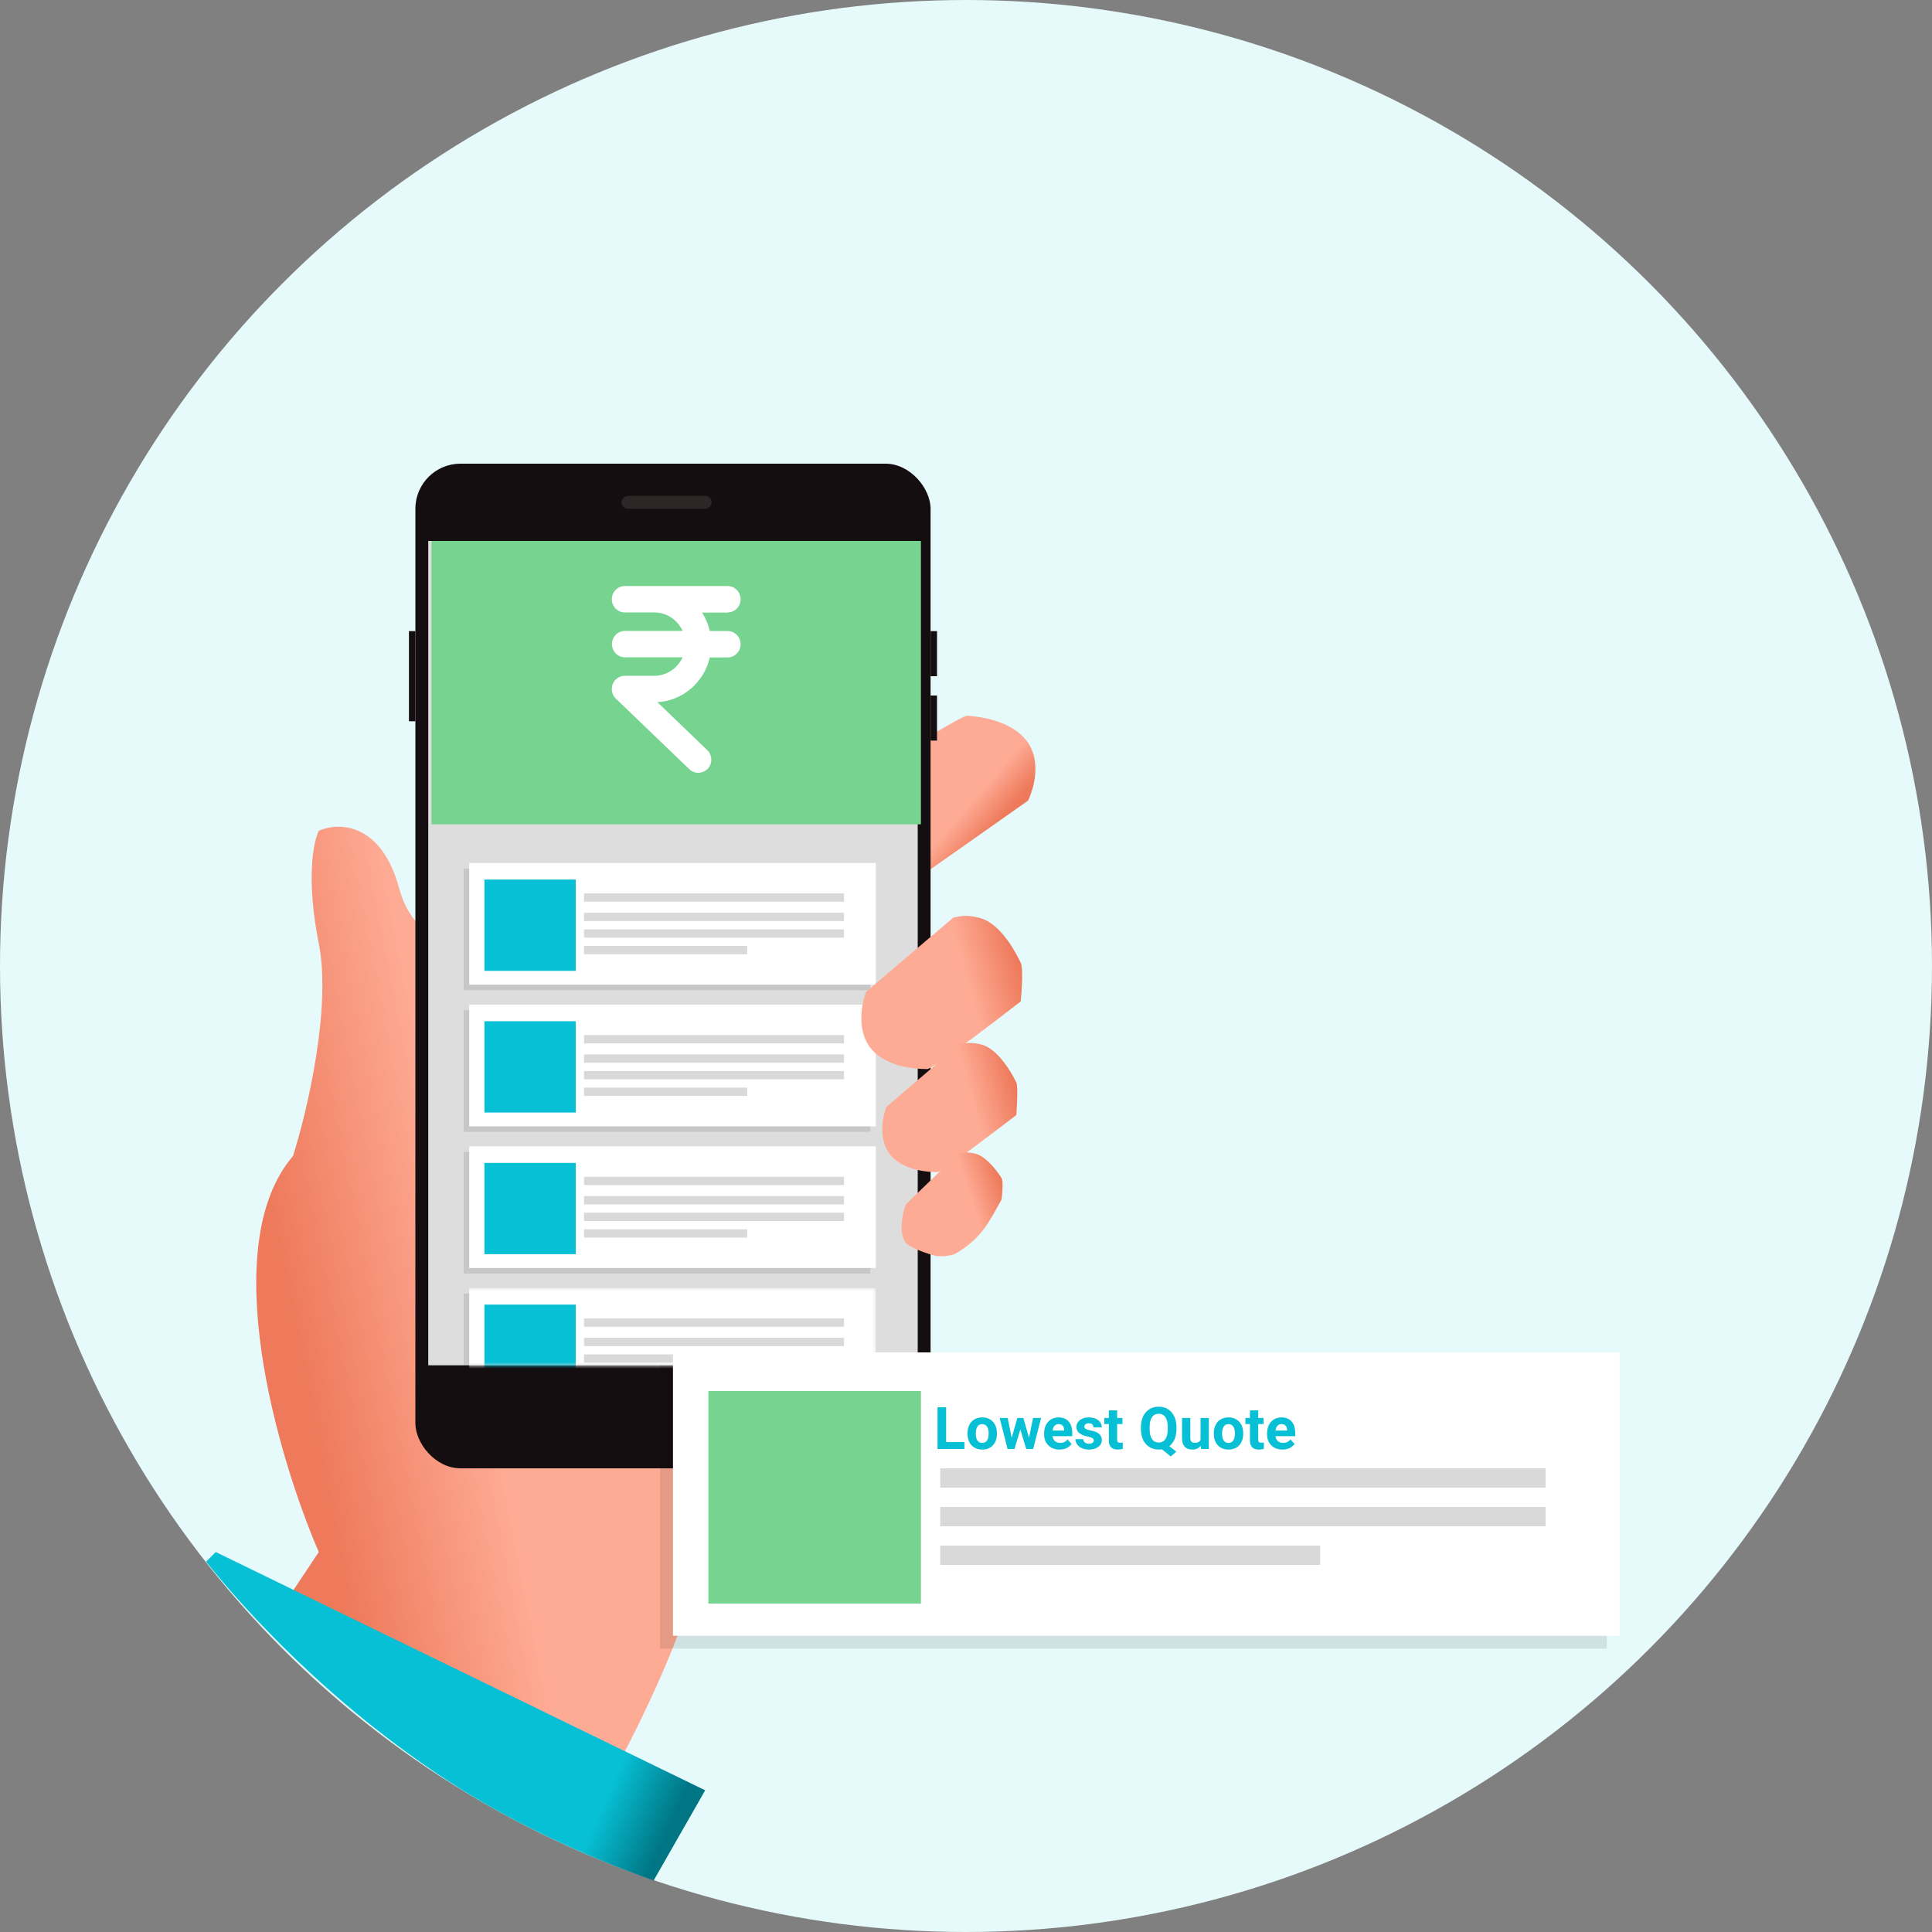 <svg width="300" height="300" viewBox="0 0 300 300" fill="none" xmlns="http://www.w3.org/2000/svg">
<rect x="0" y="0" width="300" height="300" fill="#808080" stroke="none"/>
<circle cx="150" cy="150" r="150" fill="#E6F9FB"/>
<path d="M49.5 241L45.5 247L97 272C98.667 268.833 102.6 260.9 105 254.5C107.4 248.1 109.333 248.833 110 250V233L92.5 146.5C75.5 149 64.8 148.4 62 138C59.2 127.6 52.5 127.667 49.5 129C48.667 130.667 47.5 136.5 49.5 146.5C51.5 156.5 47.667 172.667 45.5 179.5C33.5 193.5 43.167 226.333 49.5 241Z" fill="url(#paint0_linear)"/>
<path d="M159.629 124.328L144.142 135.233C142.378 135.525 140.515 135.149 139.804 134.925C137.783 132.694 133.647 128.016 133.272 127.154C132.897 126.293 133.411 122.641 133.714 120.923C138.852 117.634 149.344 111.071 150.212 111.133C151.296 111.21 157.26 111.633 159.713 115.461C161.675 118.523 160.474 122.648 159.629 124.328Z" fill="url(#paint1_linear)"/>
<path d="M32 242.5L33.5 241L109.5 278L101.5 292C90.314 288.092 78.835 282.614 69.5 276.5C51.13 264.468 38.189 250.236 32 242.5Z" fill="url(#paint2_linear)"/>
<rect x="64.5" y="72" width="80" height="156" rx="7" fill="#150E10"/>
<rect x="66.5" y="84" width="76" height="128" fill="#202020"/>
<rect x="63.5" y="98" width="1" height="14" fill="#150E10"/>
<rect x="96.5" y="79" width="2" height="14" rx="1" transform="rotate(-90 96.5 79)" fill="white" fill-opacity="0.1"/>
<rect x="144.5" y="98" width="1" height="7" fill="#150E10"/>
<rect x="144.5" y="108" width="1" height="7" fill="#150E10"/>
<rect x="66.5" y="84" width="76" height="128" fill="#DDDDDD"/>
<rect x="67" y="84" width="76" height="44" fill="#76D390"/>
<rect x="72" y="134.859" width="63.141" height="18.899" fill="black" fill-opacity="0.1"/>
<rect x="72.859" y="134" width="63.141" height="18.899" fill="white"/>
<rect x="75.222" y="136.577" width="14.175" height="14.175" fill="#07C0D5"/>
<rect x="90.685" y="146.886" width="25.342" height="1.289" fill="black" fill-opacity="0.15"/>
<rect x="90.685" y="141.731" width="40.376" height="1.289" fill="black" fill-opacity="0.15"/>
<rect x="90.685" y="138.731" width="40.376" height="1.289" fill="black" fill-opacity="0.15"/>
<rect x="90.685" y="144.309" width="40.376" height="1.289" fill="black" fill-opacity="0.15"/>
<rect x="72" y="156.859" width="63.141" height="18.899" fill="black" fill-opacity="0.1"/>
<rect x="72.859" y="156" width="63.141" height="18.899" fill="white"/>
<rect x="75.222" y="158.577" width="14.175" height="14.175" fill="#07C0D5"/>
<rect x="90.685" y="168.886" width="25.342" height="1.289" fill="black" fill-opacity="0.15"/>
<rect x="90.685" y="163.731" width="40.376" height="1.289" fill="black" fill-opacity="0.15"/>
<rect x="90.685" y="160.731" width="40.376" height="1.289" fill="black" fill-opacity="0.15"/>
<rect x="90.685" y="166.309" width="40.376" height="1.289" fill="black" fill-opacity="0.15"/>
<rect x="72" y="178.859" width="63.141" height="18.899" fill="black" fill-opacity="0.1"/>
<rect x="72.859" y="178" width="63.141" height="18.899" fill="white"/>
<rect x="75.222" y="180.577" width="14.175" height="14.175" fill="#07C0D5"/>
<rect x="90.685" y="190.886" width="25.342" height="1.289" fill="black" fill-opacity="0.15"/>
<rect x="90.685" y="185.731" width="40.376" height="1.289" fill="black" fill-opacity="0.15"/>
<rect x="90.685" y="182.731" width="40.376" height="1.289" fill="black" fill-opacity="0.15"/>
<rect x="90.685" y="188.309" width="40.376" height="1.289" fill="black" fill-opacity="0.15"/>
<mask id="mask0" mask-type="alpha" maskUnits="userSpaceOnUse" x="71" y="200" width="65" height="12">
<rect x="71" y="200" width="65" height="12" fill="white"/>
</mask>
<g mask="url(#mask0)">
<rect x="72" y="200.859" width="63.141" height="18.899" fill="black" fill-opacity="0.1"/>
<rect x="72.859" y="200" width="63.141" height="18.899" fill="white"/>
<rect x="75.222" y="202.577" width="14.175" height="14.175" fill="#07C0D5"/>
<rect x="90.685" y="207.731" width="40.376" height="1.289" fill="black" fill-opacity="0.15"/>
<rect x="90.685" y="204.731" width="40.376" height="1.289" fill="black" fill-opacity="0.15"/>
<rect x="90.685" y="210.309" width="40.376" height="1.289" fill="black" fill-opacity="0.15"/>
</g>
<path d="M97.019 91C95.906 91 95.004 91.918 95.004 93.05C95.004 94.182 95.906 95.099 97.019 95.099H101.595C103.487 95.095 105.206 96.217 105.99 97.968H97.04C95.927 97.968 95.024 98.886 95.024 100.018C95.024 101.15 95.927 102.067 97.04 102.067H105.99C105.2 103.812 103.485 104.932 101.595 104.936H97.019C96.193 104.937 95.45 105.45 95.144 106.23C94.838 107.011 95.03 107.903 95.629 108.482L107.038 119.447C107.415 119.805 107.913 120.003 108.429 120C108.983 119.996 109.513 119.767 109.901 119.364C110.267 118.971 110.465 118.445 110.45 117.903C110.435 117.361 110.208 116.847 109.82 116.475L102.079 109.035C106.006 108.804 109.317 105.979 110.223 102.087H112.984C114.098 102.087 115 101.17 115 100.038C115 98.906 114.098 97.988 112.984 97.988H110.223C109.988 96.967 109.579 95.996 109.013 95.119H112.984V95.099C114.098 95.099 115 94.182 115 93.05C115 91.918 114.098 91 112.984 91L97.019 91Z" fill="white"/>
<path d="M134.5 154L148 142.5C149.6 142.1 150.481 142.137 152 142.5C155.628 143.366 158.1 148.7 158.5 149.5C158.9 150.3 158.667 153.833 158.5 155.5C154 159 144.8 166 144 166C143 166 137.5 166 135 162.5C133 159.7 133.833 155.667 134.5 154Z" fill="url(#paint3_linear)"/>
<path d="M137.634 171.882L148.985 162.186C150.331 161.849 151.071 161.881 152.349 162.186C155.404 162.916 157.814 168.088 157.814 168.088C158.151 168.762 157.814 173.147 157.814 173.147C157.814 173.147 146.295 182 145.622 182C144.781 182 140.156 182 138.054 179.049C136.373 176.688 137.073 173.287 137.634 171.882Z" fill="url(#paint4_linear)"/>
<path d="M140.677 187L148.808 179.121C149.833 178.902 150.395 178.897 151.371 179.121C153.525 179.617 155.535 182.957 155.535 182.957C155.791 183.396 155.642 185.332 155.535 186.245C153.676 189.5 152.675 192 148.676 194.5C147.351 195.328 145.176 195 145.176 195C145.176 195 141.476 193.957 140.677 193C139.395 191.465 140.25 187.913 140.677 187Z" fill="url(#paint5_linear)"/>
<rect x="102.5" y="212" width="147" height="44" fill="black" fill-opacity="0.1"/>
<rect x="104.5" y="210" width="147" height="44" fill="white"/>
<rect x="110" y="216" width="33" height="33" fill="#76D390"/>
<path d="M146.915 223.927H149.752V225H145.579V218.516H146.915V223.927Z" fill="#07C0D5"/>
<path d="M150.237 222.546C150.237 222.068 150.329 221.642 150.513 221.268C150.697 220.894 150.961 220.605 151.306 220.4C151.653 220.195 152.055 220.093 152.513 220.093C153.163 220.093 153.693 220.292 154.102 220.689C154.515 221.087 154.745 221.628 154.793 222.31L154.802 222.64C154.802 223.379 154.595 223.973 154.183 224.421C153.77 224.866 153.216 225.089 152.522 225.089C151.827 225.089 151.272 224.866 150.856 224.421C150.443 223.976 150.237 223.37 150.237 222.604V222.546ZM151.524 222.64C151.524 223.097 151.61 223.447 151.782 223.691C151.954 223.931 152.201 224.052 152.522 224.052C152.833 224.052 153.077 223.933 153.252 223.695C153.427 223.455 153.515 223.072 153.515 222.546C153.515 222.098 153.427 221.751 153.252 221.504C153.077 221.258 152.83 221.135 152.513 221.135C152.198 221.135 151.954 221.258 151.782 221.504C151.61 221.748 151.524 222.126 151.524 222.64Z" fill="#07C0D5"/>
<path d="M159.785 223.25L160.417 220.182H161.659L160.43 225H159.353L158.44 221.967L157.527 225H156.454L155.225 220.182H156.467L157.095 223.246L157.977 220.182H158.907L159.785 223.25Z" fill="#07C0D5"/>
<path d="M164.518 225.089C163.812 225.089 163.236 224.872 162.79 224.439C162.348 224.006 162.127 223.428 162.127 222.707V222.582C162.127 222.098 162.22 221.666 162.407 221.286C162.594 220.903 162.859 220.609 163.2 220.404C163.544 220.197 163.936 220.093 164.376 220.093C165.035 220.093 165.553 220.301 165.93 220.716C166.31 221.132 166.5 221.721 166.5 222.484V223.01H163.432C163.473 223.324 163.598 223.577 163.806 223.767C164.017 223.957 164.282 224.052 164.603 224.052C165.099 224.052 165.486 223.872 165.765 223.513L166.397 224.221C166.204 224.494 165.943 224.708 165.614 224.862C165.284 225.013 164.919 225.089 164.518 225.089ZM164.371 221.135C164.116 221.135 163.908 221.221 163.748 221.393C163.591 221.565 163.49 221.812 163.445 222.132H165.235V222.03C165.229 221.745 165.152 221.525 165.004 221.371C164.855 221.213 164.644 221.135 164.371 221.135Z" fill="#07C0D5"/>
<path d="M169.844 223.669C169.844 223.511 169.766 223.388 169.608 223.299C169.454 223.207 169.204 223.125 168.86 223.054C167.714 222.814 167.141 222.327 167.141 221.593C167.141 221.166 167.318 220.81 167.671 220.525C168.027 220.237 168.492 220.093 169.065 220.093C169.676 220.093 170.165 220.237 170.53 220.525C170.898 220.813 171.082 221.187 171.082 221.647H169.795C169.795 221.463 169.736 221.311 169.617 221.193C169.498 221.071 169.313 221.01 169.06 221.01C168.844 221.01 168.676 221.059 168.557 221.157C168.438 221.255 168.379 221.38 168.379 221.531C168.379 221.674 168.446 221.789 168.579 221.878C168.716 221.965 168.945 222.04 169.265 222.106C169.586 222.168 169.856 222.239 170.076 222.319C170.756 222.569 171.096 223.001 171.096 223.615C171.096 224.055 170.907 224.411 170.53 224.684C170.153 224.954 169.666 225.089 169.069 225.089C168.666 225.089 168.306 225.018 167.992 224.875C167.68 224.73 167.435 224.532 167.257 224.283C167.079 224.031 166.99 223.759 166.99 223.468H168.21C168.222 223.697 168.306 223.872 168.464 223.994C168.621 224.115 168.832 224.176 169.096 224.176C169.342 224.176 169.528 224.13 169.653 224.038C169.78 223.943 169.844 223.82 169.844 223.669Z" fill="#07C0D5"/>
<path d="M173.469 218.997V220.182H174.293V221.126H173.469V223.531C173.469 223.709 173.503 223.836 173.571 223.913C173.64 223.991 173.77 224.029 173.963 224.029C174.106 224.029 174.232 224.019 174.342 223.998V224.973C174.089 225.051 173.83 225.089 173.563 225.089C172.66 225.089 172.2 224.633 172.182 223.722V221.126H171.478V220.182H172.182V218.997H173.469Z" fill="#07C0D5"/>
<path d="M182.683 221.905C182.683 222.511 182.585 223.038 182.389 223.486C182.193 223.931 181.921 224.289 181.574 224.559L182.651 225.405L181.801 226.158L180.42 225.049C180.263 225.076 180.1 225.089 179.931 225.089C179.393 225.089 178.914 224.96 178.492 224.702C178.071 224.443 177.744 224.075 177.512 223.597C177.281 223.116 177.164 222.564 177.161 221.941V221.62C177.161 220.982 177.275 220.421 177.504 219.937C177.735 219.45 178.06 219.077 178.479 218.819C178.9 218.558 179.381 218.427 179.922 218.427C180.462 218.427 180.941 218.558 181.36 218.819C181.782 219.077 182.107 219.45 182.335 219.937C182.567 220.421 182.683 220.98 182.683 221.616V221.905ZM181.329 221.611C181.329 220.931 181.207 220.415 180.964 220.062C180.72 219.708 180.373 219.532 179.922 219.532C179.473 219.532 179.127 219.707 178.884 220.057C178.641 220.404 178.517 220.915 178.514 221.589V221.905C178.514 222.567 178.636 223.081 178.88 223.446C179.123 223.811 179.473 223.994 179.931 223.994C180.379 223.994 180.723 223.818 180.964 223.468C181.204 223.115 181.326 222.601 181.329 221.927V221.611Z" fill="#07C0D5"/>
<path d="M186.463 224.51C186.146 224.896 185.706 225.089 185.145 225.089C184.629 225.089 184.234 224.941 183.961 224.644C183.69 224.347 183.552 223.912 183.546 223.339V220.182H184.833V223.295C184.833 223.796 185.062 224.047 185.519 224.047C185.956 224.047 186.255 223.896 186.419 223.593V220.182H187.71V225H186.499L186.463 224.51Z" fill="#07C0D5"/>
<path d="M188.481 222.546C188.481 222.068 188.573 221.642 188.757 221.268C188.941 220.894 189.205 220.605 189.549 220.4C189.897 220.195 190.299 220.093 190.756 220.093C191.406 220.093 191.936 220.292 192.346 220.689C192.758 221.087 192.989 221.628 193.036 222.31L193.045 222.64C193.045 223.379 192.839 223.973 192.426 224.421C192.013 224.866 191.46 225.089 190.765 225.089C190.07 225.089 189.515 224.866 189.099 224.421C188.687 223.976 188.481 223.37 188.481 222.604V222.546ZM189.767 222.64C189.767 223.097 189.854 223.447 190.026 223.691C190.198 223.931 190.444 224.052 190.765 224.052C191.077 224.052 191.32 223.933 191.495 223.695C191.67 223.455 191.758 223.072 191.758 222.546C191.758 222.098 191.67 221.751 191.495 221.504C191.32 221.258 191.074 221.135 190.756 221.135C190.441 221.135 190.198 221.258 190.026 221.504C189.854 221.748 189.767 222.126 189.767 222.64Z" fill="#07C0D5"/>
<path d="M195.378 218.997V220.182H196.202V221.126H195.378V223.531C195.378 223.709 195.413 223.836 195.481 223.913C195.549 223.991 195.68 224.029 195.873 224.029C196.015 224.029 196.141 224.019 196.251 223.998V224.973C195.999 225.051 195.739 225.089 195.472 225.089C194.569 225.089 194.109 224.633 194.091 223.722V221.126H193.388V220.182H194.091V218.997H195.378Z" fill="#07C0D5"/>
<path d="M199.137 225.089C198.43 225.089 197.854 224.872 197.409 224.439C196.967 224.006 196.746 223.428 196.746 222.707V222.582C196.746 222.098 196.839 221.666 197.026 221.286C197.213 220.903 197.477 220.609 197.819 220.404C198.163 220.197 198.555 220.093 198.994 220.093C199.653 220.093 200.171 220.301 200.548 220.716C200.928 221.132 201.118 221.721 201.118 222.484V223.01H198.05C198.092 223.324 198.217 223.577 198.424 223.767C198.635 223.957 198.901 224.052 199.221 224.052C199.717 224.052 200.105 223.872 200.384 223.513L201.016 224.221C200.823 224.494 200.562 224.708 200.232 224.862C199.903 225.013 199.538 225.089 199.137 225.089ZM198.99 221.135C198.735 221.135 198.527 221.221 198.366 221.393C198.209 221.565 198.108 221.812 198.064 222.132H199.854V222.03C199.848 221.745 199.771 221.525 199.622 221.371C199.474 221.213 199.263 221.135 198.99 221.135Z" fill="#07C0D5"/>
<rect x="146" y="240" width="59" height="3" fill="black" fill-opacity="0.15"/>
<rect x="146" y="228" width="94" height="3" fill="black" fill-opacity="0.15"/>
<rect x="146" y="234" width="94" height="3" fill="black" fill-opacity="0.15"/>
<defs>
<linearGradient id="paint0_linear" x1="158.247" y1="171.008" x2="41.692" y2="193.922" gradientUnits="userSpaceOnUse">
<stop offset="0.751" stop-color="#FEAB95"/>
<stop offset="0.986" stop-color="#EE7A5B"/>
</linearGradient>
<linearGradient id="paint1_linear" x1="143" y1="121" x2="153.194" y2="129.774" gradientUnits="userSpaceOnUse">
<stop offset="0.61" stop-color="#FEAB95"/>
<stop offset="1" stop-color="#EE7A5B"/>
</linearGradient>
<linearGradient id="paint2_linear" x1="93.5" y1="280.5" x2="103.5" y2="285" gradientUnits="userSpaceOnUse">
<stop stop-color="#07C0D5"/>
<stop offset="1" stop-color="#007583"/>
</linearGradient>
<linearGradient id="paint3_linear" x1="158.5" y1="151" x2="135" y2="157.5" gradientUnits="userSpaceOnUse">
<stop stop-color="#EE7A5B"/>
<stop offset="0.344" stop-color="#FEAB95"/>
</linearGradient>
<linearGradient id="paint4_linear" x1="157.814" y1="169.352" x2="138.047" y2="174.805" gradientUnits="userSpaceOnUse">
<stop stop-color="#EE7A5B"/>
<stop offset="0.344" stop-color="#FEAB95"/>
</linearGradient>
<linearGradient id="paint5_linear" x1="155.534" y1="183.779" x2="140.861" y2="188.524" gradientUnits="userSpaceOnUse">
<stop stop-color="#EE7A5B"/>
<stop offset="0.344" stop-color="#FEAB95"/>
</linearGradient>
</defs>
</svg>
